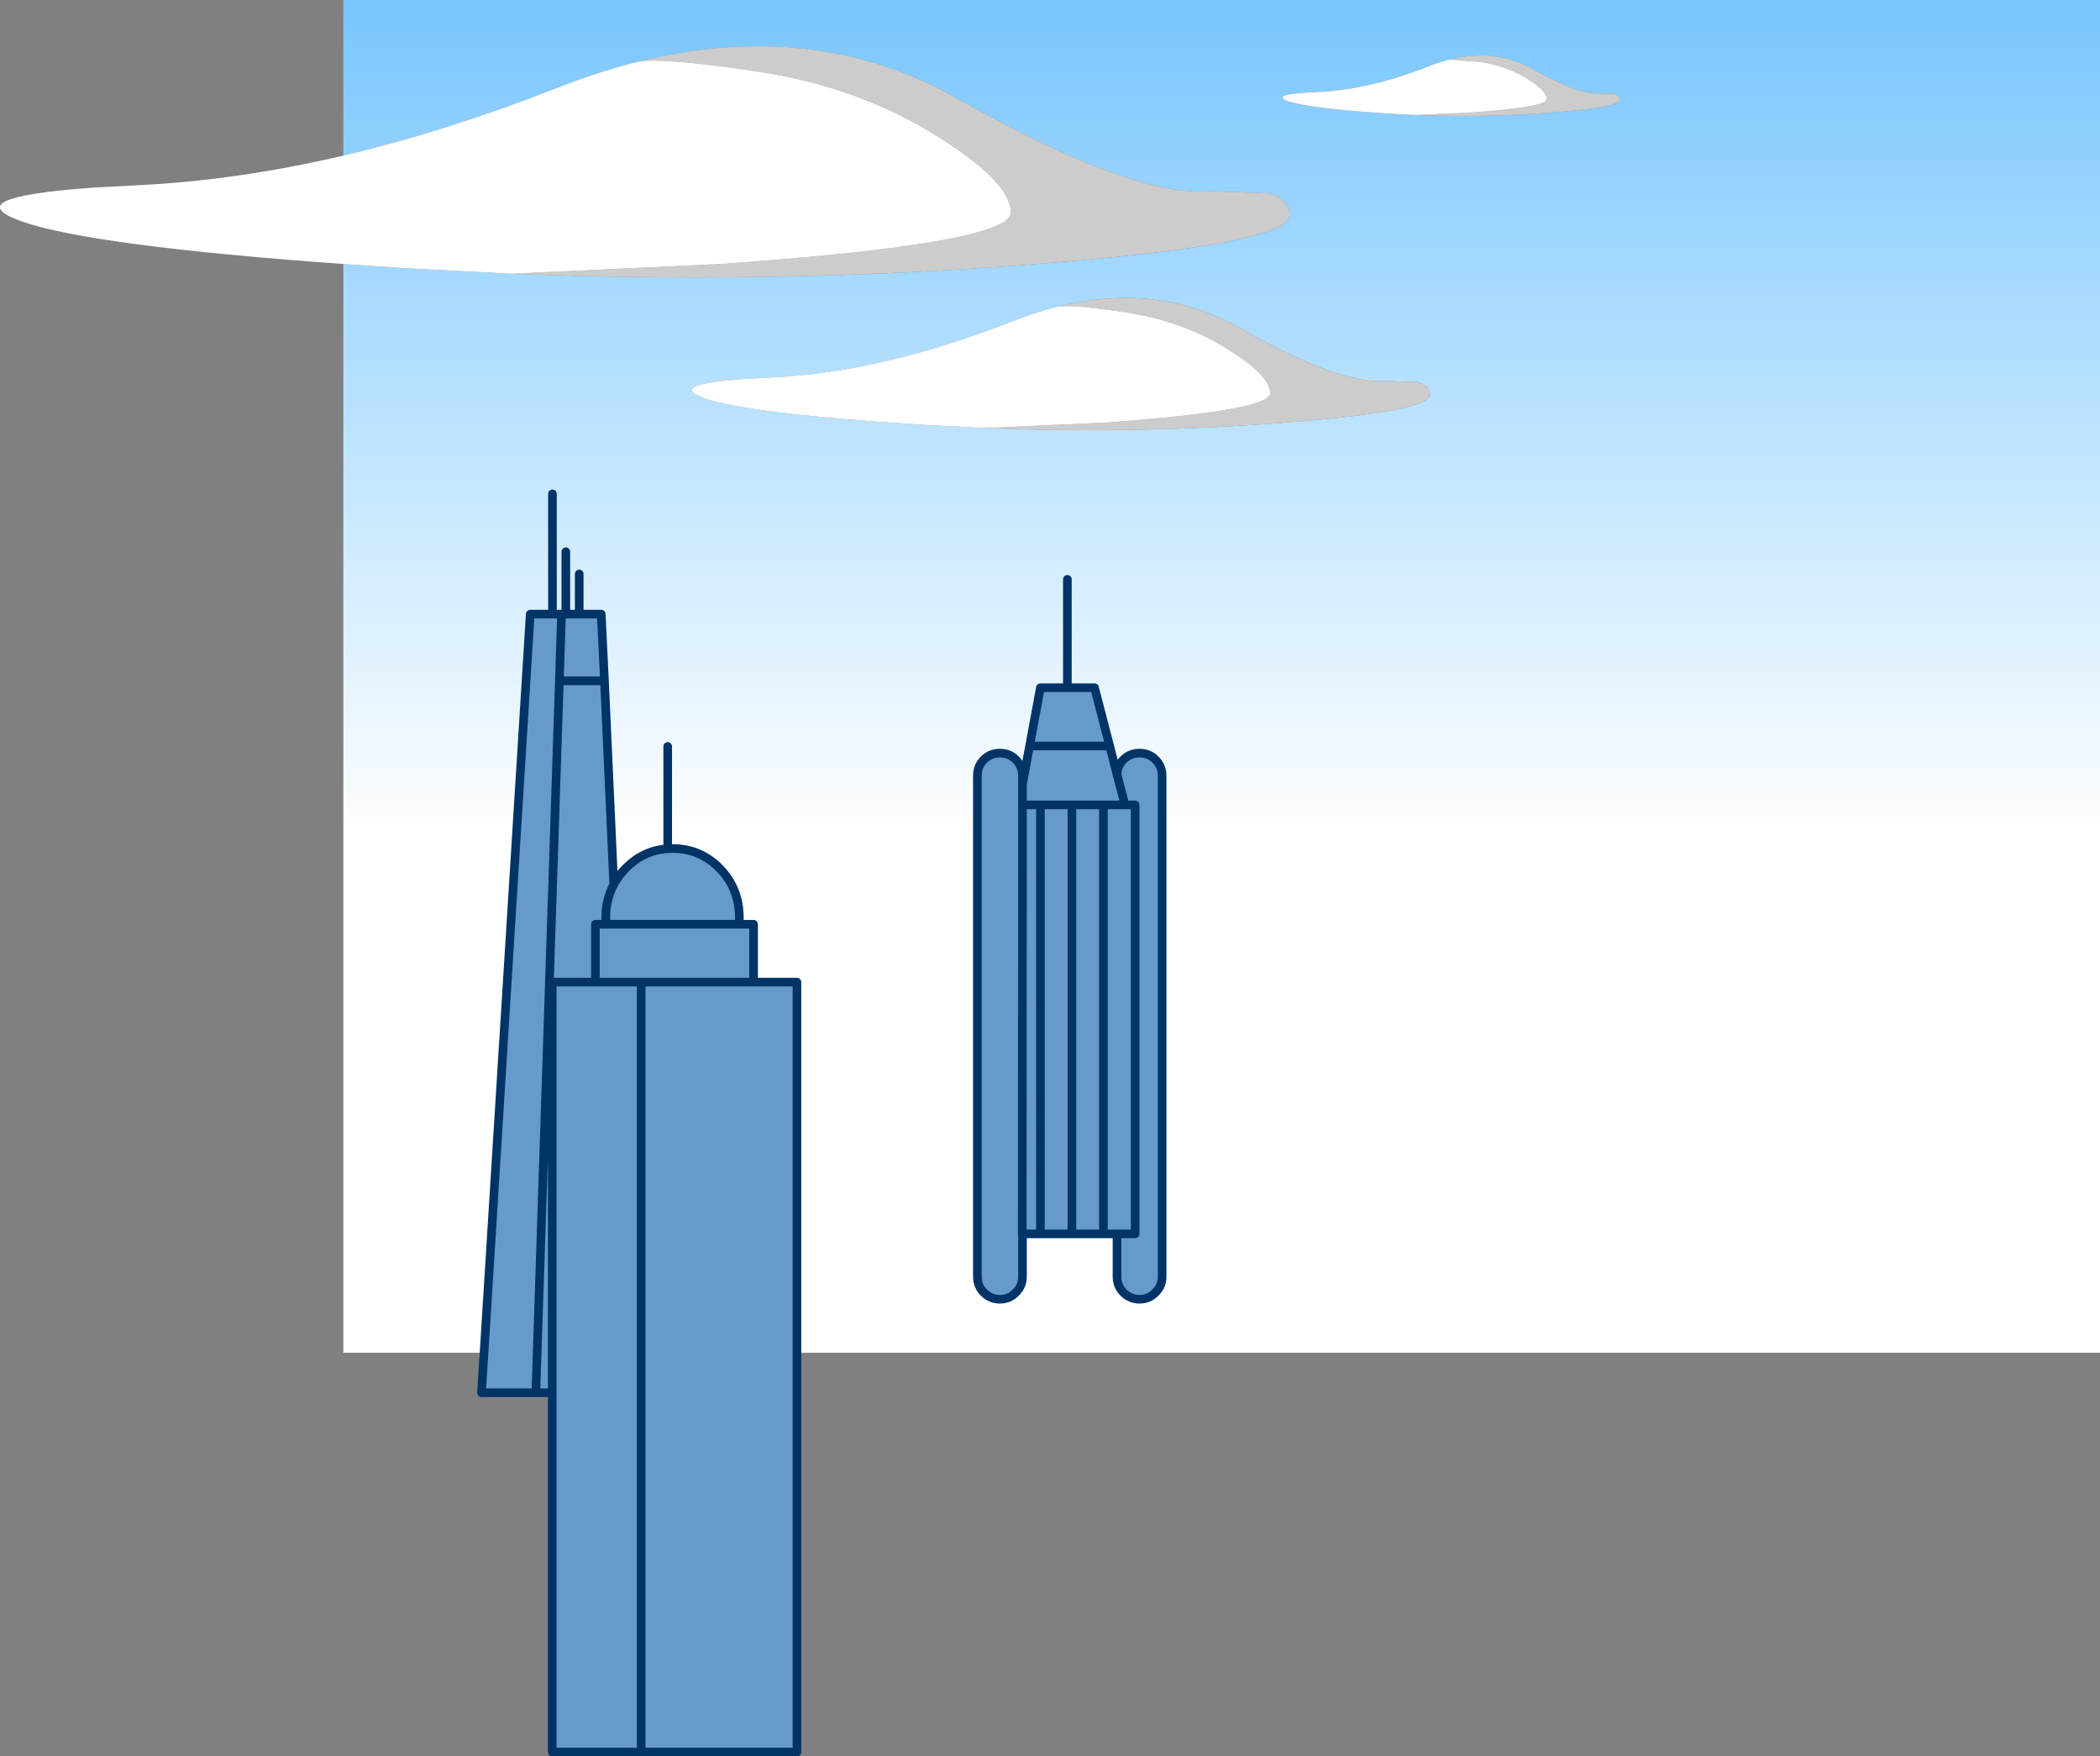 <?xml version="1.0" encoding="UTF-8" standalone="no"?>
<svg xmlns:xlink="http://www.w3.org/1999/xlink" height="406.85px" width="486.55px" xmlns="http://www.w3.org/2000/svg">
  <rect width="100%" height="100%" fill="#808080" stroke="none"/>
  <g transform="matrix(1.0, 0.0, 0.0, 1.0, 84.8, 4.2)">
    <path d="M-5.25 31.85 L-5.25 -4.2 401.75 -4.2 401.75 309.15 99.85 309.15 99.85 223.3 89.8 223.3 89.8 209.9 86.45 209.9 86.5 208.35 Q86.5 201.7 82.0 197.0 77.45 192.35 71.05 192.35 L69.9 192.4 Q64.25 192.75 60.1 197.0 58.45 198.7 57.4 200.7 L55.25 153.5 54.5 138.05 46.3 138.05 45.3 138.05 43.2 138.05 43.2 110.2 43.2 138.05 38.05 138.05 27.35 309.15 -5.25 309.15 -5.25 56.95 8.85 57.9 33.7 59.2 Q91.35 61.5 146.7 57.6 213.95 52.85 213.95 45.65 213.95 41.95 209.15 40.6 L195.9 40.1 Q177.8 41.7 137.15 18.7 103.85 -0.15 62.85 10.15 L62.55 10.2 Q53.6 12.5 44.3 16.15 18.65 26.2 -5.25 31.85 M243.35 22.45 Q258.4 23.05 272.9 22.0 290.5 20.75 290.5 18.9 290.5 17.9 289.25 17.55 L285.75 17.45 Q281.05 17.85 270.4 11.85 261.7 6.9 251.0 9.6 L250.9 9.65 Q248.55 10.2 246.15 11.2 232.5 16.55 220.75 17.1 L217.9 17.25 Q209.65 17.8 213.7 19.25 218.4 20.9 236.85 22.1 L243.35 22.45 M143.3 94.95 Q176.3 96.3 208.0 94.05 246.45 91.35 246.5 87.25 246.45 85.1 243.7 84.3 L236.15 84.05 Q225.8 84.95 202.5 71.8 183.45 61.0 160.0 66.9 L159.8 66.95 Q154.7 68.25 149.4 70.35 119.55 82.05 93.85 83.25 L87.5 83.6 Q69.55 84.9 78.4 88.05 88.65 91.65 129.05 94.2 L143.3 94.95 M182.9 171.75 Q181.4 170.25 179.25 170.25 L179.2 170.25 Q177.05 170.25 175.5 171.75 174.1 173.2 174.0 175.2 L172.3 168.6 168.8 155.1 162.5 155.1 162.5 130.0 162.5 155.1 156.25 155.1 153.75 168.6 152.1 177.4 152.1 175.45 Q152.1 173.3 150.55 171.75 149.05 170.25 146.9 170.25 L146.85 170.25 Q144.7 170.25 143.15 171.75 L141.65 175.45 Q141.65 173.3 143.15 171.75 141.65 173.3 141.65 175.45 L141.65 291.55 Q141.65 293.7 143.15 295.2 144.7 296.75 146.85 296.75 L146.9 296.75 Q149.05 296.75 150.55 295.2 152.1 293.7 152.1 291.55 L152.1 281.6 156.25 281.6 163.55 281.6 170.85 281.6 174.0 281.6 174.0 291.55 Q174.0 293.7 175.5 295.2 177.05 296.75 179.2 296.75 L179.25 296.75 Q181.4 296.75 182.9 295.2 L184.45 291.55 184.45 175.45 182.9 171.75 Q184.45 173.3 184.45 175.45 184.45 173.3 182.9 171.75 M69.9 168.7 L69.9 192.4 69.9 168.7 M49.4 128.75 L49.4 137.0 49.4 128.75 M46.3 123.6 L46.3 138.05 46.3 123.6 M184.45 291.55 Q184.45 293.7 182.9 295.2 184.45 293.7 184.45 291.55" fill="url(#gradient0)" fill-rule="evenodd" stroke="none"/>
    <path d="M62.85 10.15 Q103.85 -0.15 137.15 18.7 177.8 41.7 195.9 40.1 L209.15 40.6 Q213.95 41.95 213.95 45.65 213.95 52.85 146.7 57.6 91.35 61.5 33.7 59.2 L82.2 56.95 Q137.15 53.05 147.2 47.55 149.4 46.3 149.4 45.0 149.4 37.8 131.35 26.75 113.3 15.7 90.3 12.3 67.95 9.0 62.85 10.15 M251.0 9.6 Q261.7 6.9 270.4 11.85 281.05 17.85 285.75 17.45 L289.25 17.55 Q290.5 17.9 290.5 18.9 290.5 20.75 272.9 22.0 258.4 23.05 243.35 22.45 L256.05 21.85 Q270.4 20.85 273.05 19.4 L273.6 18.75 Q273.6 16.85 268.9 13.95 264.15 11.05 258.15 10.15 L251.0 9.6 M160.0 66.9 Q183.45 61.0 202.5 71.8 225.8 84.95 236.15 84.05 L243.7 84.3 Q246.45 85.1 246.5 87.25 246.45 91.35 208.0 94.05 176.3 96.3 143.3 94.95 L171.05 93.7 Q202.5 91.45 208.25 88.3 209.5 87.6 209.5 86.85 209.5 82.75 199.2 76.4 188.85 70.05 175.7 68.1 162.9 66.2 160.0 66.9" fill="#cccccc" fill-rule="evenodd" stroke="none"/>
    <path d="M-5.25 56.95 Q-63.65 52.75 -79.7 47.1 -95.2 41.6 -63.75 39.3 L-52.75 38.7 Q-29.95 37.6 -5.25 31.85 18.65 26.2 44.3 16.15 53.6 12.5 62.55 10.2 L62.85 10.15 Q67.95 9.0 90.3 12.3 113.3 15.7 131.35 26.75 149.4 37.8 149.4 45.0 149.4 46.3 147.2 47.55 137.15 53.05 82.2 56.95 L33.7 59.2 8.85 57.9 -5.25 56.95 M243.35 22.45 L236.85 22.1 Q218.4 20.9 213.7 19.25 209.65 17.8 217.9 17.25 L220.75 17.1 Q232.5 16.55 246.15 11.2 248.55 10.2 250.9 9.65 L251.0 9.6 258.15 10.15 Q264.15 11.05 268.9 13.95 273.6 16.85 273.6 18.75 L273.05 19.4 Q270.4 20.85 256.05 21.85 L243.35 22.45 M143.3 94.95 L129.05 94.2 Q88.65 91.65 78.4 88.05 69.55 84.9 87.5 83.6 L93.85 83.25 Q119.55 82.05 149.4 70.35 154.7 68.25 159.8 66.95 L160.0 66.9 Q162.9 66.2 175.7 68.1 188.85 70.05 199.2 76.4 209.5 82.75 209.5 86.85 209.5 87.6 208.25 88.3 202.5 91.45 171.05 93.7 L143.3 94.95" fill="#ffffff" fill-rule="evenodd" stroke="none"/>
    <path d="M99.85 309.15 L99.85 401.65 63.75 401.65 43.15 401.65 43.15 318.4 39.35 318.4 26.75 318.4 27.35 309.15 38.05 138.05 43.2 138.05 45.3 138.05 46.3 138.05 54.5 138.05 55.25 153.5 57.4 200.7 Q58.45 198.7 60.1 197.0 64.25 192.75 69.9 192.4 L71.05 192.35 Q77.45 192.35 82.0 197.0 86.5 201.7 86.5 208.35 L86.45 209.9 89.8 209.9 89.8 223.3 99.85 223.3 99.85 309.15 M174.0 175.2 Q174.1 173.2 175.5 171.75 177.05 170.25 179.2 170.25 L179.25 170.25 Q181.4 170.25 182.9 171.75 L184.45 175.45 184.45 291.55 182.9 295.2 Q181.4 296.75 179.25 296.75 L179.2 296.75 Q177.05 296.75 175.5 295.2 174.0 293.7 174.0 291.55 L174.0 281.6 178.2 281.6 178.2 182.25 175.85 182.25 174.0 175.2 175.85 182.25 178.2 182.25 178.2 281.6 174.0 281.6 170.85 281.6 163.55 281.6 156.25 281.6 152.1 281.6 152.1 291.55 Q152.1 293.7 150.55 295.2 149.05 296.75 146.9 296.75 L146.85 296.75 Q144.7 296.75 143.15 295.2 141.65 293.7 141.65 291.55 L141.65 175.45 143.15 171.75 Q144.7 170.25 146.85 170.25 L146.9 170.25 Q149.05 170.25 150.55 171.75 152.1 173.3 152.1 175.45 L152.1 177.4 153.75 168.6 156.25 155.1 162.5 155.1 168.8 155.1 172.3 168.6 174.0 175.2 M175.85 182.25 L170.85 182.25 163.55 182.25 156.25 182.25 152.1 182.25 152.1 177.4 152.1 182.25 156.25 182.25 163.55 182.25 170.85 182.25 175.85 182.25 M55.25 153.5 L44.8 153.5 45.3 138.05 44.8 153.5 55.25 153.5 M152.1 182.25 L152.05 281.6 152.1 281.6 152.05 281.6 152.1 182.25 M55.65 209.9 L86.45 209.9 55.65 209.9 53.15 209.9 53.15 223.3 43.15 223.3 43.15 318.4 43.15 223.3 53.15 223.3 53.15 209.9 55.65 209.9 55.55 208.35 Q55.55 204.15 57.4 200.7 55.55 204.15 55.55 208.35 L55.65 209.9 M89.8 223.3 L63.75 223.3 53.15 223.3 63.75 223.3 89.8 223.3 M63.75 401.65 L63.75 223.3 63.75 401.65 M39.35 318.4 L44.8 153.5 39.35 318.4 M156.25 281.6 L156.25 182.25 156.25 281.6 M163.55 281.6 L163.55 182.25 163.55 281.6 M170.85 281.6 L170.85 182.25 170.85 281.6 M153.75 168.6 L172.3 168.6 153.75 168.6" fill="#6699cc" fill-rule="evenodd" stroke="none"/>
    <path d="M99.85 309.15 L99.85 401.65 63.75 401.65 43.15 401.65 43.15 318.4 39.35 318.4 26.75 318.4 27.35 309.15 38.05 138.05 43.2 138.05 45.3 138.05 46.3 138.05 46.3 123.6 M182.9 171.75 Q181.4 170.25 179.25 170.25 L179.2 170.25 Q177.05 170.25 175.5 171.75 174.1 173.2 174.0 175.2 L175.85 182.25 178.2 182.25 178.2 281.6 174.0 281.6 174.0 291.55 Q174.0 293.7 175.5 295.2 177.05 296.75 179.2 296.75 L179.25 296.75 Q181.4 296.75 182.9 295.2 184.45 293.7 184.45 291.55 L184.45 175.45 Q184.45 173.3 182.9 171.75 M162.5 155.1 L168.8 155.1 172.3 168.6 174.0 175.2 M152.1 177.4 L152.1 182.25 156.25 182.25 163.55 182.25 170.85 182.25 175.85 182.25 M162.5 155.1 L162.5 130.0 M46.3 138.05 L54.5 138.05 55.25 153.5 57.4 200.7 Q58.45 198.7 60.1 197.0 64.25 192.75 69.9 192.4 L69.9 168.7 M43.2 138.05 L43.2 110.2 M49.4 137.0 L49.4 128.75 M69.9 192.4 L71.05 192.35 Q77.45 192.35 82.0 197.0 86.5 201.7 86.5 208.35 L86.45 209.9 89.8 209.9 89.8 223.3 99.85 223.3 99.85 309.15 M45.3 138.05 L44.8 153.5 55.25 153.5 M143.15 171.75 Q144.7 170.25 146.85 170.25 L146.9 170.25 Q149.05 170.25 150.55 171.75 152.1 173.3 152.1 175.45 L152.1 177.4 153.75 168.6 156.25 155.1 162.5 155.1 M143.15 171.75 Q141.65 173.3 141.65 175.45 L141.65 291.55 Q141.65 293.7 143.15 295.2 144.7 296.75 146.85 296.75 L146.9 296.75 Q149.05 296.75 150.55 295.2 152.1 293.7 152.1 291.55 L152.1 281.6 152.05 281.6 152.1 182.25 M174.0 281.6 L170.85 281.6 163.55 281.6 156.25 281.6 152.1 281.6 M43.15 318.4 L43.15 223.3 53.15 223.3 53.15 209.9 55.65 209.9 55.55 208.35 Q55.55 204.15 57.4 200.7 M53.15 223.3 L63.75 223.3 89.8 223.3 M86.45 209.9 L55.65 209.9 M172.3 168.6 L153.75 168.6 M170.85 182.25 L170.85 281.6 M163.55 182.25 L163.55 281.6 M156.25 182.25 L156.25 281.6 M44.8 153.5 L39.35 318.4 M63.75 223.3 L63.75 401.65" fill="none" stroke="#003366" stroke-linecap="round" stroke-linejoin="round" stroke-width="2.0"/>
  </g>
  <defs>
    <linearGradient gradientTransform="matrix(0.0, 0.191, -0.248, 0.0, 202.45, 33.75)" gradientUnits="userSpaceOnUse" id="gradient0" spreadMethod="pad" x1="-819.2" x2="819.2">
      <stop offset="0.0" stop-color="#26a3fd"/>
      <stop offset="1.0" stop-color="#ffffff"/>
    </linearGradient>
  </defs>
</svg>
